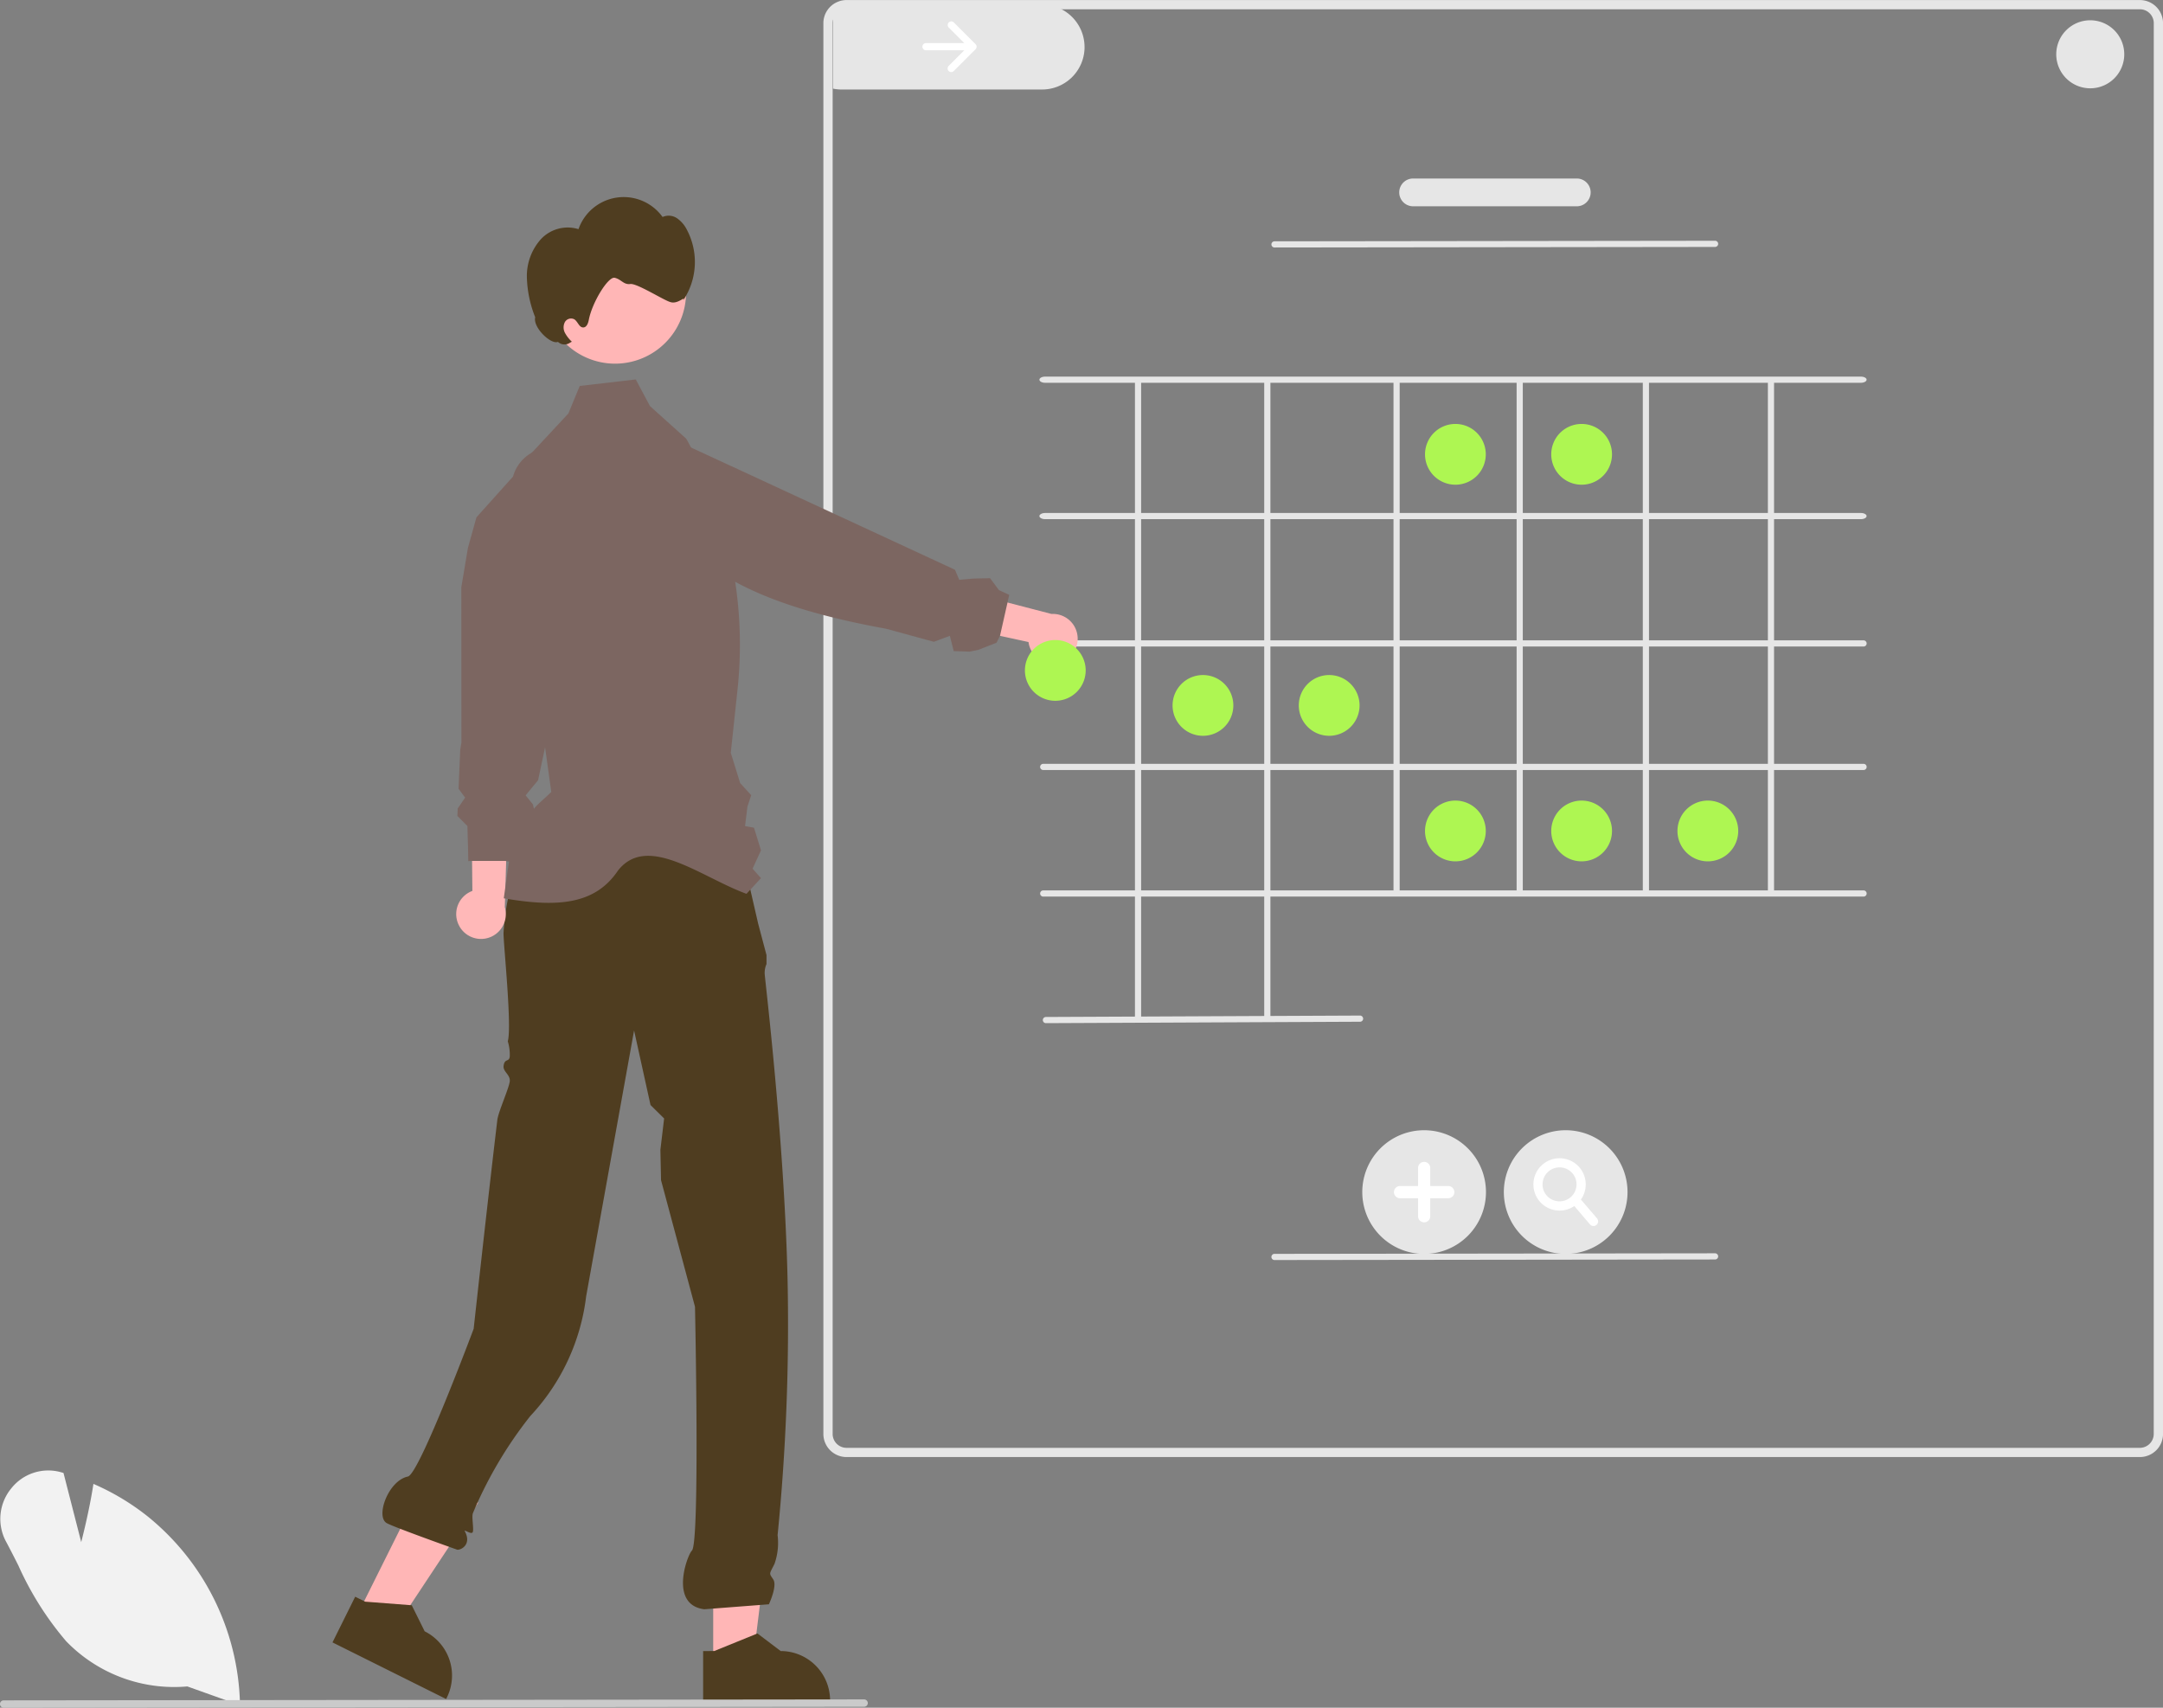 <svg id="undraw_date_picker_re_r0p8" xmlns="http://www.w3.org/2000/svg" width="152" height="120" viewBox="0 0 152 120">
  <rect x="0" y="0" width="152" height="120" fill="#808080" stroke="none"/>
  <path id="パス_43621" data-name="パス 43621" d="M537.047,177.922a2.984,2.984,0,0,1-3.038,2.93H519.916c-.051,0-.1,0-.153-.007a2.778,2.778,0,0,1-.393-.054V175.8a.98.98,0,0,1,.636-.918h14.11a2.987,2.987,0,0,1,2.93,3.036Z" transform="translate(-460.832 -174.563)" fill="#e6e6e6"/>
  <path id="パス_43622" data-name="パス 43622" d="M609.885,173.4H519a1.571,1.571,0,0,0-.573.106,1.623,1.623,0,0,0-1.054,1.521v99.131A1.627,1.627,0,0,0,519,275.781h90.888a1.627,1.627,0,0,0,1.627-1.627V175.023A1.627,1.627,0,0,0,609.885,173.4Zm.976,100.758a.978.978,0,0,1-.976.976H519a.978.978,0,0,1-.976-.976V175.023a.978.978,0,0,1,.976-.976h90.888a.978.978,0,0,1,.976.976Z" transform="translate(-459.512 -173.396)" fill="#e6e6e6"/>
  <path id="パス_45952" data-name="パス 45952" d="M2.135,0A2.135,2.135,0,1,1,0,2.135,2.135,2.135,0,0,1,2.135,0Z" transform="translate(100.14 29.79)" fill="#aef652"/>
  <path id="パス_45953" data-name="パス 45953" d="M2.135,0A2.135,2.135,0,1,1,0,2.135,2.135,2.135,0,0,1,2.135,0Z" transform="translate(109.01 29.79)" fill="#aef652"/>
  <path id="パス_45954" data-name="パス 45954" d="M2.135,0A2.135,2.135,0,1,1,0,2.135,2.135,2.135,0,0,1,2.135,0Z" transform="translate(82.4 47.434)" fill="#aef652"/>
  <path id="パス_45955" data-name="パス 45955" d="M2.135,0A2.135,2.135,0,1,1,0,2.135,2.135,2.135,0,0,1,2.135,0Z" transform="translate(91.27 47.434)" fill="#aef652"/>
  <path id="パス_45956" data-name="パス 45956" d="M2.135,0A2.135,2.135,0,1,1,0,2.135,2.135,2.135,0,0,1,2.135,0Z" transform="translate(100.14 56.256)" fill="#aef652"/>
  <path id="パス_45957" data-name="パス 45957" d="M2.135,0A2.135,2.135,0,1,1,0,2.135,2.135,2.135,0,0,1,2.135,0Z" transform="translate(109.01 56.256)" fill="#aef652"/>
  <path id="パス_45958" data-name="パス 45958" d="M2.135,0A2.135,2.135,0,1,1,0,2.135,2.135,2.135,0,0,1,2.135,0Z" transform="translate(117.88 56.256)" fill="#aef652"/>
  <path id="パス_43623" data-name="パス 43623" d="M550.189,180.4a.254.254,0,0,0,0,.359h0l1.09,1.09h-2.687a.254.254,0,0,0,0,.508h2.687l-1.09,1.09a.254.254,0,1,0,.359.359h0l1.523-1.523a.254.254,0,0,0,0-.359l-1.523-1.523A.254.254,0,0,0,550.189,180.4Z" transform="translate(-483.517 -178.822)" fill="#fff"/>
  <path id="パス_43624" data-name="パス 43624" d="M645.1,340.008h-57.33c-.222,0-.4-.1-.4-.217s.18-.217.4-.217H645.1c.222,0,.4.1.4.217S645.324,340.008,645.1,340.008Z" transform="translate(-514.328 -303.527)" fill="#e6e6e6"/>
  <path id="パス_43625" data-name="パス 43625" d="M645.1,295.83h-57.33c-.222,0-.4-.1-.4-.217s.18-.217.4-.217H645.1c.222,0,.4.1.4.217S645.324,295.83,645.1,295.83Z" transform="translate(-514.328 -268.932)" fill="#e6e6e6"/>
  <path id="パス_43626" data-name="パス 43626" d="M645.472,381.271H587.824a.217.217,0,0,1,0-.434h57.648a.217.217,0,0,1,0,.434Z" transform="translate(-514.514 -335.84)" fill="#e6e6e6"/>
  <path id="パス_43627" data-name="パス 43627" d="M645.472,421.271H587.824a.217.217,0,0,1,0-.434h57.648a.217.217,0,1,1,0,.434Z" transform="translate(-514.514 -367.163)" fill="#e6e6e6"/>
  <path id="パス_43628" data-name="パス 43628" d="M645.472,462.271H587.824a.217.217,0,0,1,0-.434h57.648a.217.217,0,0,1,0,.434Z" transform="translate(-514.514 -399.269)" fill="#e6e6e6"/>
  <path id="パス_43629" data-name="パス 43629" d="M823.37,332.27V296.53c0-.074.1-.134.217-.134s.217.06.217.134V332.27c0,.074-.1.134-.217.134S823.37,332.344,823.37,332.27Z" transform="translate(-699.136 -269.715)" fill="#e6e6e6"/>
  <path id="パス_43630" data-name="パス 43630" d="M782.37,332.27V296.53c0-.074.1-.134.217-.134s.217.06.217.134V332.27c0,.074-.1.134-.217.134S782.37,332.344,782.37,332.27Z" transform="translate(-666.925 -269.715)" fill="#e6e6e6"/>
  <path id="パス_43631" data-name="パス 43631" d="M741.37,332.27V296.53c0-.074.1-.134.217-.134s.217.06.217.134V332.27c0,.074-.1.134-.217.134S741.37,332.344,741.37,332.27Z" transform="translate(-634.793 -269.715)" fill="#e6e6e6"/>
  <path id="パス_43632" data-name="パス 43632" d="M701.37,332.27V296.53c0-.074.1-.134.217-.134s.217.06.217.134V332.27c0,.074-.1.134-.217.134S701.37,332.344,701.37,332.27Z" transform="translate(-603.445 -269.715)" fill="#e6e6e6"/>
  <path id="パス_43633" data-name="パス 43633" d="M659.37,341.346V296.564a.224.224,0,0,1,.434,0v44.782a.224.224,0,0,1-.434,0Z" transform="translate(-570.529 -269.715)" fill="#e6e6e6"/>
  <path id="パス_43634" data-name="パス 43634" d="M617.37,341.346V296.564a.224.224,0,0,1,.434,0v44.782a.224.224,0,0,1-.434,0Z" transform="translate(-537.614 -269.715)" fill="#e6e6e6"/>
  <path id="パス_43635" data-name="パス 43635" d="M587.823,502.926a.217.217,0,0,1,0-.434l22.074-.1a.223.223,0,0,1,.218.216.217.217,0,0,1-.216.218l-22.074.1Z" transform="translate(-514.323 -431.03)" fill="#e6e6e6"/>
  <path id="パス_43636" data-name="パス 43636" d="M662.224,251.868a.217.217,0,0,1,0-.434l30.96-.039h0a.217.217,0,0,1,0,.434l-30.96.039Z" transform="translate(-572.661 -234.477)" fill="#e6e6e6"/>
  <path id="パス_43637" data-name="パス 43637" d="M695.645,548.22a4.346,4.346,0,1,1,4.346-4.346A4.346,4.346,0,0,1,695.645,548.22Z" transform="translate(-595.568 -460.108)" fill="#e6e6e6"/>
  <path id="パス_43638" data-name="パス 43638" d="M705.311,551.4h-1.286V550.11a.429.429,0,0,0-.857,0V551.4h-1.286a.429.429,0,0,0,0,.857h1.286v1.286a.429.429,0,0,0,.857,0v-1.286h1.286a.429.429,0,0,0,0-.857Z" transform="translate(-603.517 -468.059)" fill="#fff"/>
  <path id="パス_43639" data-name="パス 43639" d="M741.646,548.22a4.346,4.346,0,1,1,4.346-4.346A4.346,4.346,0,0,1,741.646,548.22Z" transform="translate(-631.621 -460.108)" fill="#e6e6e6"/>
  <path id="パス_43640" data-name="パス 43640" d="M751.331,552.837l-1.132-1.325a1.839,1.839,0,1,0-.465.457l1.1,1.29a.325.325,0,1,0,.495-.423Zm-3.827-2.392a1.193,1.193,0,1,1,1.193,1.193A1.193,1.193,0,0,1,747.5,550.445Z" transform="translate(-639.103 -467.222)" fill="#fff"/>
  <path id="パス_43641" data-name="パス 43641" d="M662.224,579.869a.217.217,0,0,1,0-.434l30.96-.039h0a.217.217,0,0,1,0,.434l-30.96.039Z" transform="translate(-572.661 -491.328)" fill="#e6e6e6"/>
  <path id="パス_43642" data-name="パス 43642" d="M231.729,500.481H234.5l1.316-10.673h-4.084Z" transform="translate(-181.611 -383.561)" fill="#ffb6b6"/>
  <path id="パス_43643" data-name="パス 43643" d="M477.112,703.778v3.586h8.922v-.113a3.473,3.473,0,0,0-3.472-3.473l-1.632-1.236-.085.035-2.954,1.2Z" transform="translate(-427.701 -587.761)" fill="#4f3d20"/>
  <path id="パス_43644" data-name="パス 43644" d="M116.468,487.942l2.477,1.234,5.939-8.965-3.655-1.822Z" transform="translate(-91.281 -374.619)" fill="#ffb6b6"/>
  <path id="パス_43645" data-name="パス 43645" d="M356.672,693.852l7.985,3.978.05-.1a3.471,3.471,0,0,0-1.557-4.657l-.909-1.833-.1-.006-3.176-.245-.065-.033-.633-.315Z" transform="translate(-333.307 -578.442)" fill="#4f3d20"/>
  <path id="パス_43646" data-name="パス 43646" d="M398.116,447.942l-15.258.534-.106-.155a17.154,17.154,0,0,0-1.3,5.64c0,.865.6,6.526.3,7.6a3.254,3.254,0,0,1,.138,1.08c-.056.4-.363.093-.434.651-.051.4.49.621.434,1.085-.062.506-.806,2.145-.873,2.708-.713,5.993-1.663,14.674-1.663,14.674s-3.815,10.218-4.622,10.384c-1.355.279-2.269,2.742-1.518,3.254.357.244,4.977,1.885,4.977,1.885.254.046,1.048-.352.542-1.294-.093-.173.462.268.555.06s-.095-1.1.018-1.344a29.193,29.193,0,0,1,4.029-6.815,14.881,14.881,0,0,0,3.923-8.409l3.369-18.682,1.155,5.239.956.944-.262,2.2.045,2.137,2.386,8.894s.358,16.609-.217,17.136c-.311.286-1.632,3.8.868,4.121l4.542-.35s.612-1.29.306-1.749-.288-.334.086-1.085a4.43,4.43,0,0,0,.22-2.024,149.936,149.936,0,0,0,.7-18c-.228-9.87-1.607-21.209-1.607-21.441a1.526,1.526,0,0,1,.127-.688V455.5l-.586-2.208Z" transform="translate(-346.068 -388.388)" fill="#4f3d20"/>
  <path id="パス_43647" data-name="パス 43647" d="M397.09,424.92a1.733,1.733,0,0,1,.9-2.5l-.11-10.963,2.7,1.711-.311,10.391a1.742,1.742,0,0,1-3.18,1.363Z" transform="translate(-364.795 -359.816)" fill="#ffb8b8"/>
  <path id="パス_43648" data-name="パス 43648" d="M398.019,347.426l.23-.011h.027l.852,0,1.4,0h.1l.046.009.479.083.02-.128.933-1.783.718-.987-.261-1.163-.515-.641.875-1.06.111-.523.732-3.443,2.426-11.418v-.007l.051-.242.789-3.709-.243-.933-.271-1.024a2.8,2.8,0,0,0-1.132-1.594,2.763,2.763,0,0,0-.788-.368,2.706,2.706,0,0,0-1.1-.091h0a2.792,2.792,0,0,0-.615.149l-.079.031a2.81,2.81,0,0,0-.32.154,2.766,2.766,0,0,0-1.321,1.679l-2.571,2.864-.452,1.621-.145.52-.466,2.774.007,10.918-.083.495-.118,2.741.461.628-.521.762-.018.418,0,.108.7.707.044,1.524Z" transform="translate(-365.111 -286.918)" fill="#7c6661"/>
  <path id="パス_43649" data-name="パス 43649" d="M412.37,332.765c3.853.666,6.436.413,8.026-1.952,2.074-2.641,5.846.477,9.029,1.637l.377-.408.642-.692-.59-.668.59-1.288-.492-1.59-.629-.115.169-1.369.265-.8-.777-.852-.659-2.128.475-4.453a29.666,29.666,0,0,0-3.605-17.618l-1.8-1.618-.748-.672-1-1.874-1.061.124-2.872.332-.1.234-.7,1.7-2.561,2.751a3.745,3.745,0,0,0-.986,2.921h0l.074.742.054.534.256,2.568,1.043,10.492.078.557.839,6.032c-1.364,1.319-1.447,1.031-2.027,3.352-.065.258-.82.833-.868,1.085C412.737,330.084,412.37,332.765,412.37,332.765Z" transform="translate(-376.967 -269.642)" fill="#7c6661"/>
  <path id="パス_45959" data-name="パス 45959" d="M4.988,0A4.988,4.988,0,1,1,0,4.988,4.988,4.988,0,0,1,4.988,0Z" transform="translate(38.235 15.578)" fill="#ffb6b6"/>
  <path id="パス_43650" data-name="パス 43650" d="M420.833,240.195a2.572,2.572,0,0,1,2.647-.71,3.365,3.365,0,0,1,5.908-.854,1.046,1.046,0,0,1,1.024.094,2.157,2.157,0,0,1,.689.813,4.842,4.842,0,0,1-.272,4.965c.2-.394-.354.285-.889.107-.46-.12-2.347-1.331-2.818-1.27s-.624-.319-1.085-.434c-.451-.144-1.6,1.721-1.834,2.956-.044.234-.15.525-.388.53-.293.007-.381-.413-.628-.571a.5.5,0,0,0-.67.205.822.822,0,0,0,.014.753,2.43,2.43,0,0,0,.481.614l-.128.07a.668.668,0,0,1-.848-.058c-.476.215-1.772-1-1.6-1.731a8.114,8.114,0,0,1-.584-2.824A3.876,3.876,0,0,1,420.833,240.195Z" transform="translate(-382.827 -223.383)" fill="#4f3d20"/>
  <path id="パス_43651" data-name="パス 43651" d="M546.3,366.253a1.733,1.733,0,0,1-2.239-1.43l-10.713-2.33,2.269-2.256,10.062,2.613a1.742,1.742,0,0,1,.622,3.4Z" transform="translate(-471.785 -319.708)" fill="#ffb8b8"/>
  <path id="パス_43652" data-name="パス 43652" d="M449.892,316.436a2.8,2.8,0,0,0-1.693.651,2.71,2.71,0,0,0-.648.785,2.751,2.751,0,0,0-.332,1.055v0a2.778,2.778,0,0,0,1.443,2.725l3.529,1.913.447.242c3.007,3.065,8.077,4.667,13.911,5.73l3.354.917,1.127-.418.273,1.072,1.123.037.61-.127,1.277-.5.244-.491v0l.524-2.325,0-.015v0l.122-.532-.72-.333-.626-.837-1.133.023-1.033.09-.3-.708L458.3,319.326l-2.711-1.256-.007,0-.129-.061-3.537-1.636-.963.031Z" transform="translate(-404.282 -285.356)" fill="#7c6661"/>
  <path id="パス_45960" data-name="パス 45960" d="M2.135,0A2.135,2.135,0,1,1,0,2.135,2.135,2.135,0,0,1,2.135,0Z" transform="translate(72.024 44.974)" fill="#aef652"/>
  <path id="パス_43653" data-name="パス 43653" d="M261.875,664.921a10.558,10.558,0,0,1-8.516-3.177A22,22,0,0,1,250,656.421c-.276-.546-.562-1.111-.852-1.652a3.37,3.37,0,0,1,.35-3.76,3.313,3.313,0,0,1,3.536-1.13l.138.04,1.246,4.862c.186-.725.585-2.359.837-3.96l.021-.134.124.055a16.948,16.948,0,0,1,3.641,2.194,17.468,17.468,0,0,1,6.532,13.154l0,.151Z" transform="translate(-248.71 -546.417)" fill="#f2f2f2"/>
  <path id="パス_43654" data-name="パス 43654" d="M309.354,724.432l-60.466.067a.258.258,0,1,1,0-.517l60.466-.067a.258.258,0,1,1,0,.517Z" transform="translate(-248.63 -604.499)" fill="#cacaca"/>
  <path id="パス_43655" data-name="パス 43655" d="M715.843,233.169h-11.5a.976.976,0,1,1,0-1.952h11.5a.976.976,0,0,1,0,1.952Z" transform="translate(-605.039 -218.674)" fill="#e6e6e6"/>
  <path id="パス_43656" data-name="パス 43656" d="M919.176,184.747a2.39,2.39,0,1,1,2.39-2.39A2.39,2.39,0,0,1,919.176,184.747Z" transform="translate(-772.288 -178.542)" fill="#e6e6e6"/>
</svg>
